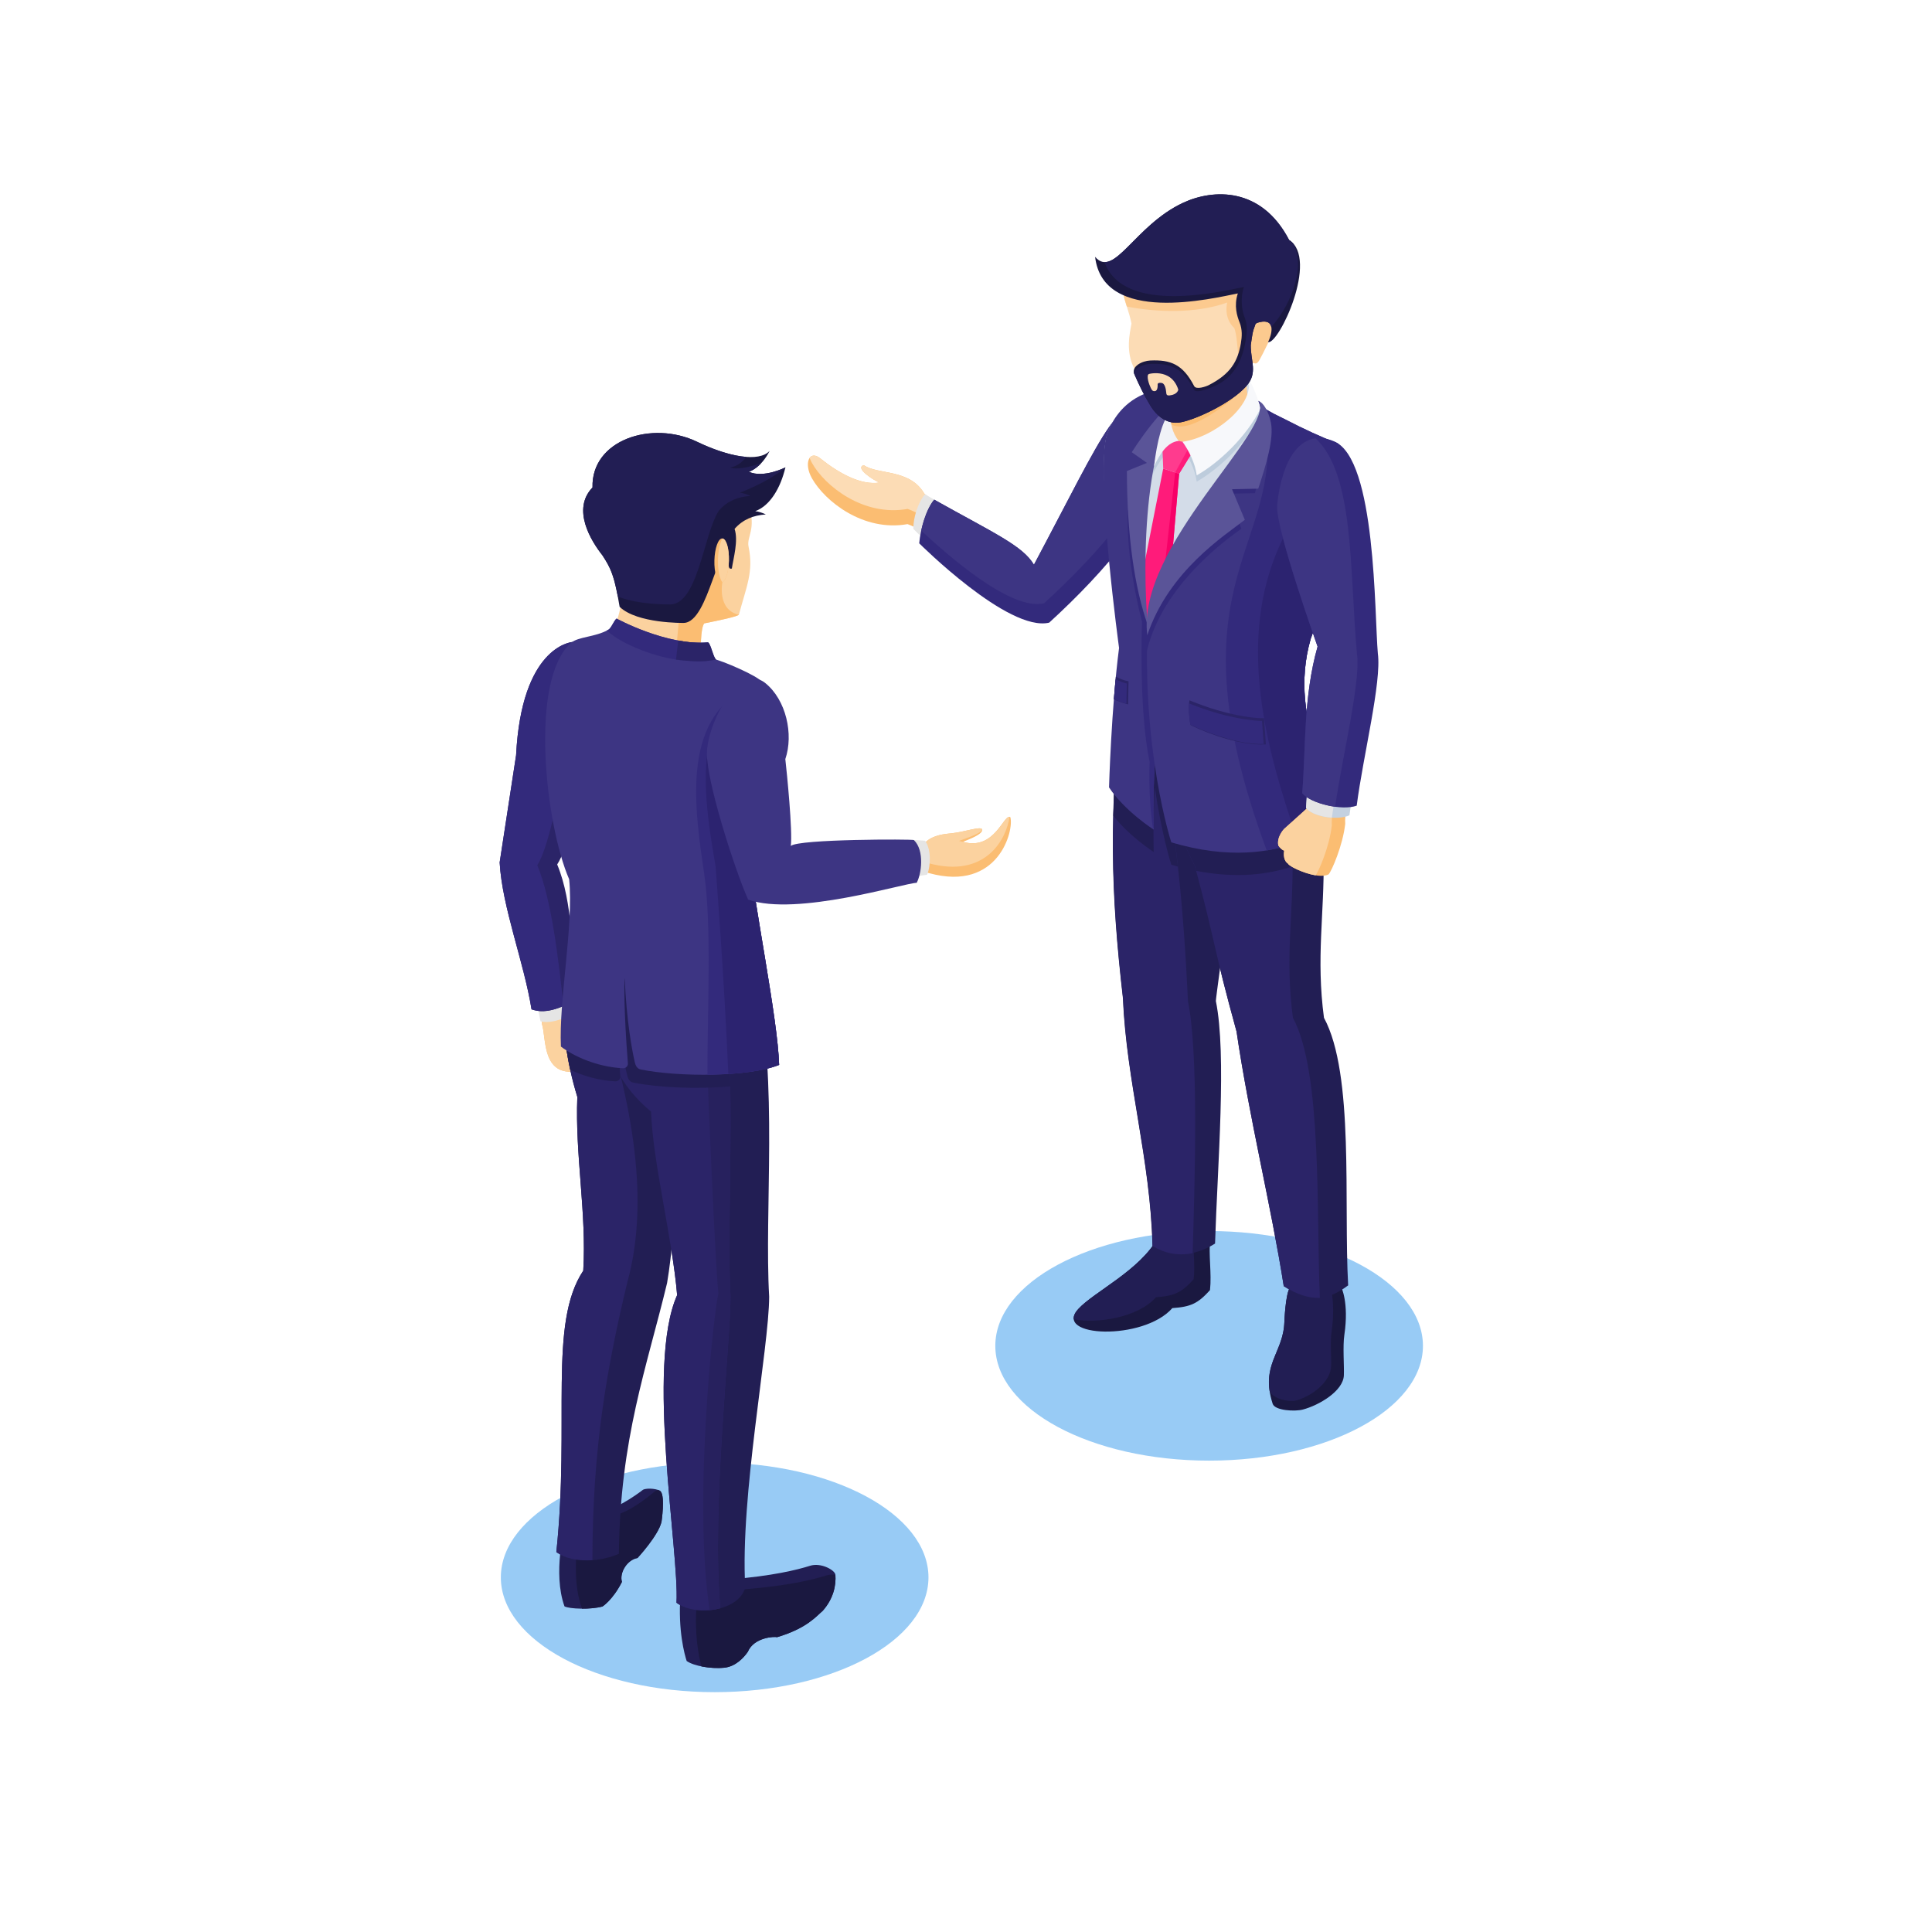 <svg width="1044" height="1044" viewBox="0 0 1044 1044" fill="none" xmlns="http://www.w3.org/2000/svg">
<g clip-path="url(#clip0_202_1162)">
<path fill-rule="evenodd" clip-rule="evenodd" d="M653.38 665.217C685.28 665.217 714.18 672.177 735.07 683.397C755.96 694.617 768.92 710.137 768.92 727.257C768.92 744.387 755.96 759.917 735.07 771.127C714.18 782.347 685.27 789.287 653.38 789.287C621.47 789.287 592.56 782.337 571.67 771.127C550.78 759.907 537.84 744.387 537.84 727.257C537.84 710.137 550.78 694.617 571.67 683.397C592.56 672.177 621.48 665.217 653.38 665.217Z" fill="#98CBF5"/>
<path fill-rule="evenodd" clip-rule="evenodd" d="M386.18 790.327C418.08 790.327 446.98 797.287 467.87 808.507C488.76 819.727 501.72 835.247 501.72 852.367C501.72 869.497 488.76 885.027 467.87 896.237C446.98 907.457 418.07 914.397 386.18 914.397C354.27 914.397 325.36 907.447 304.47 896.237C283.58 885.017 270.64 869.497 270.64 852.367C270.64 835.247 283.58 819.727 304.47 808.507C325.35 797.287 354.27 790.327 386.18 790.327Z" fill="#98CBF5"/>
<path fill-rule="evenodd" clip-rule="evenodd" d="M500.34 454.917C504.32 451.217 510.39 450.647 514.43 450.257C520.9 449.627 529.88 446.377 530.69 448.117C531.67 450.787 522.47 453.977 520.36 454.907C537.66 459.917 542.47 439.307 545.94 441.547C548.11 448.357 539.71 482.157 502.13 471.837C490.92 467.617 424.42 494.507 405.96 481.917C404.91 473.517 389.91 434.337 386.01 412.717C379.26 375.267 417.73 359.587 421.06 401.607C421.32 405.537 425.57 442.037 425.61 459.967C443.05 457.707 475.96 452.337 500.34 454.917Z" fill="#FBBD72"/>
<path fill-rule="evenodd" clip-rule="evenodd" d="M500.34 454.917C504.32 451.217 510.39 450.647 514.43 450.257C520.9 449.627 529.88 446.377 530.69 448.117C530.74 448.237 530.76 448.357 530.76 448.487C529.18 450.927 520.07 453.597 518.22 454.407C518.97 454.627 519.701 454.777 520.411 454.887L520.36 454.907C536.96 459.707 542.06 440.937 545.51 441.387C543.98 452.897 532.94 475.017 501.58 466.407C490.37 462.187 428.29 486.137 409.83 473.547C408.65 464.167 390.08 416.377 389.01 397.557C388.76 393.167 389.2 389.147 390.16 385.607C399.44 371.087 418.75 372.387 421.07 401.617C421.33 405.547 425.58 442.047 425.62 459.977C443.05 457.707 475.96 452.337 500.34 454.917Z" fill="#FBD29F"/>
<path fill-rule="evenodd" clip-rule="evenodd" d="M406.16 484.077C432.67 492.387 474.27 476.277 501.01 472.637C503.07 467.597 503.13 458.597 499.85 454.287C483.75 453.007 435.29 453.127 424.3 462.307C426.5 445.367 423.44 426.547 421.98 409.367C428.02 391.617 416.52 369.657 407.76 369.367C396.96 369.007 382.85 395.987 384.8 410.797C387.45 431.057 397.91 465.177 406.16 484.077Z" fill="#E5E5E5"/>
<path fill-rule="evenodd" clip-rule="evenodd" d="M292.89 553.507C295.36 560.927 292.37 583.877 314.54 578.277C321.5 576.517 330.19 563.517 327.12 558.937C325.31 557.157 324.9 556.637 323.66 556.007C324.46 555.477 327.18 554.627 323.69 551.067C321.67 549.327 320.96 548.427 315.15 546.807C302.89 541.407 313.39 491.307 300.33 467.067C300.33 467.067 306.03 455.437 310.84 432.347C310.84 432.347 330.48 361.997 308.26 353.377C299.89 351.267 284.04 360.887 278.89 424.857C275.03 440.077 276.04 452.917 274.56 466.297C274.22 488.927 290.44 525.447 292.89 553.507Z" fill="#FBBD72"/>
<path fill-rule="evenodd" clip-rule="evenodd" d="M292.89 553.507C295.25 560.627 292.61 582.017 311.95 578.827C317.69 574.087 322.99 566.187 320.76 562.857C318.95 561.077 318.54 560.557 317.3 559.917C318.1 559.387 320.82 558.547 317.33 554.977C315.31 553.237 314.6 552.337 308.79 550.717C296.53 545.317 305.18 494.967 292.12 470.727C292.12 470.727 297.18 459.567 301.99 436.477C301.99 436.477 321.63 366.127 299.41 357.507C298.83 357.357 298.21 357.277 297.56 357.257C290.15 364.587 282.26 383.187 278.9 424.857C275.04 440.077 276.05 452.917 274.57 466.297C274.22 488.927 290.44 525.447 292.89 553.507Z" fill="#FBD29F"/>
<path fill-rule="evenodd" clip-rule="evenodd" d="M308.59 351.227C331.64 361.857 311.43 417.547 311.36 418.827C310.75 430.917 304.27 457.737 297.47 468.087C306.79 490.537 308.51 521.507 311.53 545.627C305.58 548.347 298.84 551.737 292.36 550.307C289.11 531.407 272.03 480.757 272.65 467.467L281.51 409.667L281.52 409.517C282.34 393.447 285.51 371.507 296.7 358.927C299.49 355.787 304.17 352.047 308.59 351.227Z" fill="#C4D1E0"/>
<path fill-rule="evenodd" clip-rule="evenodd" d="M305.5 549.827C301.13 551.617 296.54 552.917 292.08 551.927C288.83 533.027 272.02 480.757 272.65 467.457L281.51 409.657L281.52 409.507C282.34 393.437 285.51 371.497 296.7 358.917C297.89 357.577 299.42 356.127 301.13 354.847C301.72 354.647 302.32 354.477 302.9 354.377C325.95 365.007 305.74 420.697 305.67 421.977C305.06 434.077 298.58 460.897 291.78 471.237C301.03 493.517 302.52 525.797 305.5 549.827Z" fill="#E5E5E5"/>
<path fill-rule="evenodd" clip-rule="evenodd" d="M394.23 853.487C417.38 851.617 430.7 848.327 437.68 846.117C443.75 844.187 451.24 848.557 451.42 850.907C451.86 856.647 450.43 863.787 444.59 870.427C441.15 873.307 436.1 879.867 419.9 884.687C418.69 884.247 407.43 884.647 404.1 892.587C401.98 895.697 397.54 900.557 391.37 901.187C384.41 901.897 374.99 900.327 371.06 897.567C369.94 894.117 366.29 881.067 367.7 862.037L394.23 853.487Z" fill="#221E54"/>
<path fill-rule="evenodd" clip-rule="evenodd" d="M451.43 851.017C451.84 856.737 450.39 863.827 444.59 870.437C441.15 873.317 436.1 879.877 419.9 884.697C418.69 884.257 407.44 884.657 404.1 892.597C401.98 895.697 397.54 900.567 391.37 901.197C387.57 901.587 383.03 901.287 379.05 900.497C377.59 895.117 375.19 883.327 376.38 867.297L402.92 858.747C426.07 856.877 439.39 853.587 446.37 851.377C448.01 850.837 449.75 850.787 451.43 851.017Z" fill="#1A1840"/>
<path fill-rule="evenodd" clip-rule="evenodd" d="M305.2 825.377C305.2 825.377 298.53 849.897 305.04 868.047C307.83 869.457 318.91 869.887 325.54 868.117C325.54 868.117 331.11 864.627 336.07 854.817C334.58 849.767 339.02 842.787 344.48 841.907C344.48 841.907 355.68 829.867 357.46 822.347C357.46 822.347 359.48 808.807 357.01 805.937C356.08 804.647 349.98 803.787 347.47 805.017C347.47 805.017 334.73 815.077 325.44 816.627L305.2 825.377Z" fill="#221E54"/>
<path fill-rule="evenodd" clip-rule="evenodd" d="M314.501 869.277C318.281 869.297 322.411 868.947 325.551 868.117C325.551 868.117 331.121 864.627 336.081 854.817C334.591 849.767 339.03 842.787 344.49 841.907C344.49 841.907 355.691 829.867 357.471 822.347C357.471 822.347 359.491 808.807 357.021 805.937C356.811 805.657 356.36 805.387 355.74 805.167C355.06 805.297 354.45 805.497 353.99 805.757C353.99 805.757 341.851 816.537 332.661 818.607L312.941 828.507C312.941 828.497 308.031 851.697 314.501 869.277Z" fill="#1A1840"/>
<path fill-rule="evenodd" clip-rule="evenodd" d="M307.24 523.217C301.32 547.007 306.15 573.807 311.97 592.747C310.71 624.117 317.03 655.537 315.18 686.647C296.16 715.277 308.06 768.337 300.63 838.697C311.22 845.177 324.63 843.807 334.43 839.637C335.06 777.207 349.45 739.187 360.47 693.317C366.03 660.397 365.06 620.117 368.59 587.557C366.02 566.477 363.45 545.387 360.88 524.307C340.55 524.847 327.58 522.677 307.24 523.217Z" fill="#221E54"/>
<path fill-rule="evenodd" clip-rule="evenodd" d="M307.24 523.217C301.32 547.007 306.15 573.807 311.97 592.747C310.71 624.117 317.03 655.537 315.18 686.637C296.15 715.267 308.06 768.327 300.63 838.687C304.75 841.977 312.27 843.637 320.13 843.067C320.1 781.887 328.29 737.497 338.9 693.317C347.23 662.887 348.83 619.537 325.72 547.187L345.79 524.257C333.05 523.877 322.11 522.827 307.24 523.217Z" fill="#2B2468"/>
<path fill-rule="evenodd" clip-rule="evenodd" d="M327.69 525.187C326.49 534.637 317.38 572.257 351.82 600.697C352.76 628.247 363.42 669.527 365.9 699.857C348.96 737.827 367.1 838.597 365.56 866.077C375.72 873.787 399.75 870.587 402.71 857.637C399.86 808.587 415.55 728.447 415.64 700.727C412.95 654.087 420.62 583.927 408.77 531.127L327.69 525.187Z" fill="#221E54"/>
<path fill-rule="evenodd" clip-rule="evenodd" d="M327.69 525.187C326.49 534.637 317.38 572.257 351.82 600.697C352.76 628.247 363.42 669.527 365.9 699.857C348.95 737.827 367.1 838.597 365.56 866.077C371.17 870.347 381.03 871.267 389.22 869.057C384.46 814.417 394.66 727.427 394.75 700.737C392.31 658.387 398.41 582.877 390.68 529.807L327.69 525.187Z" fill="#2B2468"/>
<path fill-rule="evenodd" clip-rule="evenodd" d="M383.48 870.077C385.43 869.897 387.37 869.557 389.22 869.057C384.46 814.417 394.66 727.427 394.75 700.737C392.31 658.387 398.41 582.877 390.68 529.807L380.94 529.097L382.32 580.757C382.32 580.757 385.99 675.177 388.2 699.267C386.21 704.897 374.2 809.787 383.48 870.077Z" fill="#27215E"/>
<path fill-rule="evenodd" clip-rule="evenodd" d="M309.29 346.917C308.24 347.037 281.83 349.807 278.88 408.087C275.92 427.407 272.96 446.717 270 466.037C271.32 490.217 283.1 519.697 287.22 545.417C295.92 548.497 304.07 543.747 312.19 540.227C308.74 514.747 309.76 488.007 301.09 467.127C306.71 458.577 313.96 430.537 314.6 417.697C314.6 417.697 336.21 357.857 309.29 346.917Z" fill="#2B2468"/>
<path fill-rule="evenodd" clip-rule="evenodd" d="M309.29 346.917C308.24 347.037 281.83 349.807 278.88 408.087C275.92 427.407 272.96 446.717 270 466.037C271.32 490.217 283.1 519.697 287.22 545.417C293.19 547.527 298.89 545.957 304.51 543.627C301.82 518.807 298.15 486.327 290.33 467.527C295.95 458.977 302.35 429.337 303 416.497C303 416.497 319.45 374.867 314.96 350.537C313.36 349.037 311.49 347.807 309.29 346.917Z" fill="#332A7C"/>
<path fill-rule="evenodd" clip-rule="evenodd" d="M335.18 581.507L335.19 581.637C335.32 583.197 334.02 584.417 332.46 584.337C323.46 583.877 314.91 581.297 308.12 578.067C304.46 561.247 302.73 541.357 307.24 523.217C336.23 522.447 360.41 527.577 390.68 529.797C393.2 547.127 394.25 566.857 394.61 587.037C376.96 588.667 355.56 587.717 342.12 584.987C340.07 584.567 339.28 582.707 338.91 581.067C337.47 574.807 334.41 562.967 333.46 539.667C333.16 541.097 332.96 554.067 335.18 581.507Z" fill="#221E54"/>
<path fill-rule="evenodd" clip-rule="evenodd" d="M404.66 273.097C408.76 286.277 403.36 289.867 404.51 295.437C407.32 309.047 403.34 316.867 399.27 332.207C397.51 333.457 386.88 335.547 380.53 336.857C378.52 339.357 378.48 351.197 378.89 357.057C378.89 357.057 342.28 354.257 329.76 344.517C329.76 344.517 337.02 328.357 335.02 324.447C334.95 305.347 309.08 277.977 330.5 257.627C330.5 257.627 338.38 234.017 355.85 239.687C355.85 239.687 386.02 239.387 398.21 252.547C403.77 258.537 402.43 265.937 404.66 273.097Z" fill="#FBD29F"/>
<path fill-rule="evenodd" clip-rule="evenodd" d="M398.17 268.827C398.17 268.827 399.13 269.997 400.3 272.597L390.35 314.687C390.35 314.687 387.34 329.507 399.28 332.217C397.52 333.467 386.89 335.557 380.54 336.867C378.53 339.367 378.49 351.207 378.9 357.067C378.9 357.067 372.95 356.607 365.03 355.427L368.76 313.577L384.2 245.477C392.9 249.617 399.83 256.687 398.17 268.827Z" fill="#FBBD72"/>
<path fill-rule="evenodd" clip-rule="evenodd" d="M333.17 334.257C333.17 334.257 360.21 349.047 382.59 347.157C383.03 347.707 384.11 352.187 384.69 355.827C390.53 356.947 409.44 365.367 411.34 368.127C390.23 374.677 391.95 406.457 399.75 417.417C397.83 431.487 400.08 433.787 402.57 447.397C408.26 493.377 420.2 550.007 421.02 575.437C404.66 582.107 366.43 582.027 346.23 577.917C344.18 577.497 343.39 575.637 343.02 573.997C341.58 567.737 338.52 551.727 337.57 528.427C337.27 529.847 337.07 547.027 339.3 574.557C339.43 576.117 338.13 577.337 336.57 577.257C322.8 576.557 310.11 570.877 303.11 565.547C301.9 540.557 310.09 499.667 307.55 475.117C294.79 445.807 285.85 367.487 308.56 347.407C312.45 343.967 321.54 344.377 328.76 340.287C330.39 339.347 331.65 335.507 333.17 334.257Z" fill="#3D3583"/>
<path fill-rule="evenodd" clip-rule="evenodd" d="M402.64 373.277C390.98 384.667 393.25 408.277 399.75 417.417C397.83 431.487 400.08 433.787 402.57 447.397C408.26 493.377 420.2 550.007 421.02 575.437C412.58 578.877 396.88 580.537 382.28 580.757C382.14 548.467 384.7 500.827 380.56 472.437C375.54 438.017 367.75 389.147 403.65 371.777C402.97 372.407 402.66 372.897 402.64 373.277Z" fill="#332A7C"/>
<path fill-rule="evenodd" clip-rule="evenodd" d="M405.27 371.087C390.68 381.317 392.8 407.647 399.75 417.417C397.83 431.487 400.08 433.787 402.57 447.397C408.26 493.377 420.2 550.007 421.02 575.437C414.5 578.097 404.51 579.677 393.57 580.367C391.34 527.797 386.69 468.207 386.69 468.207C382.31 441.947 370.74 383.067 406.53 370.057C405.92 370.417 405.52 370.757 405.27 371.087Z" fill="#2C2370"/>
<path fill-rule="evenodd" clip-rule="evenodd" d="M408.11 276.217C410.04 276.427 412.47 277.297 413.83 277.987C407.04 278.477 401.46 280.677 396.94 285.797C399.1 292.137 396.27 301.747 395.47 307.237C395.2 307.327 394.24 307.477 394.02 306.737C388.08 286.937 383.54 336.337 369.49 336.607C369.49 336.607 344.3 337.067 334.83 327.907C332.06 311.297 330.28 307.357 325.55 300.107C319.43 292.367 308.78 275.237 320.18 263.417C319.46 237.677 352.28 226.977 376.66 238.717C393.67 246.907 410.08 249.907 415.9 243.637C411.03 253.227 404.66 254.907 404.66 254.907C412.55 258.567 424.41 252.567 424.41 252.567C421.78 263.787 416.03 273.367 408.11 276.217Z" fill="#1A1840"/>
<path fill-rule="evenodd" clip-rule="evenodd" d="M333.85 322.357C331.58 310.287 329.7 306.467 325.55 300.107C319.43 292.367 308.78 275.237 320.18 263.417C319.46 237.677 352.29 226.977 376.66 238.717C386.34 243.377 395.83 246.357 403.28 246.907C398.97 252.537 394.51 252.547 394.51 252.547C397.65 254.007 404.35 252.587 411.28 250.357C407.75 254.107 404.66 254.927 404.66 254.927C412.54 258.587 424.4 252.587 424.4 252.587L424.35 252.797C416.35 259.247 404.94 264.347 399.76 266.207C401.69 266.417 404.12 267.287 405.48 267.977C398.69 268.467 393.11 270.667 388.59 275.787C380.07 288.277 377.23 328.127 361.14 326.597C361.14 326.587 345.15 326.877 333.85 322.357Z" fill="#221E54"/>
<path fill-rule="evenodd" clip-rule="evenodd" d="M390.27 290.967C392.44 291.017 394.05 296.397 393.88 302.997C393.71 309.597 391.81 314.907 389.65 314.857C387.48 314.807 385.87 309.427 386.04 302.827C386.21 296.227 388.11 290.917 390.27 290.967Z" fill="#FBBD72"/>
<path fill-rule="evenodd" clip-rule="evenodd" d="M390.41 290.977C392.51 291.247 394.05 296.537 393.89 302.997C393.74 308.877 392.21 313.737 390.35 314.687C388.82 312.667 387.83 307.897 387.97 302.357C388.09 297.487 389.07 293.257 390.41 290.977Z" fill="#FBD29F"/>
<path fill-rule="evenodd" clip-rule="evenodd" d="M333.17 334.257C333.17 334.257 360.21 349.047 382.59 347.157C384 347.407 385.87 356.467 387.05 356.447C381 357.277 379.29 357.897 367.64 356.717C356 355.537 336.82 348.917 327.89 340.747C328.18 340.597 328.47 340.437 328.76 340.277C330.39 339.347 331.65 335.507 333.17 334.257Z" fill="#332A7C"/>
<path fill-rule="evenodd" clip-rule="evenodd" d="M366.5 346.147C371.85 347.127 377.34 347.607 382.59 347.157C384.11 347.787 385.12 354.997 387.05 356.447C381 357.277 379.29 357.897 367.64 356.717C366.89 356.637 366.1 356.537 365.29 356.417L366.5 346.147Z" fill="#2B2468"/>
<path fill-rule="evenodd" clip-rule="evenodd" d="M413.51 369.077C424.81 378.177 428.939 396.767 424.369 410.187C425.209 417.537 428.37 449.087 427.33 457.127C431.47 453.327 493.33 453.437 493.85 453.947C499.75 459.637 497.87 472.477 495.34 477.057C488.95 477.067 430.42 495.367 404.28 486.137C397.16 470.197 383.74 428.017 382.26 411.137C379.4 395.187 398.82 357.247 413.51 369.077Z" fill="#3D3583"/>
<path fill-rule="evenodd" clip-rule="evenodd" d="M499.45 266.707C491.42 253.147 474.49 256.707 466.79 251.377C461.53 252.817 472.52 259.817 475.27 260.757C465.37 262.337 453.5 255.927 443.16 247.627C437.42 243.017 434.16 250.247 438.7 258.377C445.66 270.837 466.55 287.507 490.43 283.217C513.68 291.747 526.32 322.047 563.28 335.477C584.86 313.617 609.77 287.567 630.19 248.127C636.97 217.207 610.72 218.277 601.28 233.647C585.61 254.137 573.88 276.887 559.03 307.407C545.93 287.547 517.02 283.527 499.45 266.707Z" fill="#FBBD72"/>
<path fill-rule="evenodd" clip-rule="evenodd" d="M499.45 266.707C491.42 253.147 474.49 256.707 466.79 251.377C461.53 252.817 472.52 259.817 475.27 260.757C465.37 262.337 453.5 255.927 443.16 247.627C440.66 245.617 438.63 245.857 437.51 247.437C437.83 248.327 438.25 249.237 438.76 250.157C445.72 262.617 466.6 279.287 490.49 274.997C513.74 283.527 526.38 313.827 563.34 327.257C584.92 305.397 609.83 279.347 630.25 239.907C630.61 238.267 630.87 236.727 631.05 235.267C628.69 217.957 609.14 220.827 601.27 233.637C585.6 254.127 573.87 276.877 559.02 307.397C545.93 287.547 517.02 283.527 499.45 266.707Z" fill="#FCDCB5"/>
<path fill-rule="evenodd" clip-rule="evenodd" d="M499.85 267.077C511.34 273.437 529 286.237 540.19 293.007C550.9 299.487 553.18 301.437 558.85 311.027C568.39 293.107 591.67 246.737 601.61 232.507C616.36 211.387 638.19 225.697 633.18 239.967L633.13 240.137C623.07 275.657 592.52 309.097 565.6 333.787C555.33 335.577 538.55 324.387 530.86 318.857C520.19 311.187 503.01 295.167 493.57 285.837C493.4 279.907 496.16 271.317 499.85 267.077Z" fill="#E5E5E5"/>
<path fill-rule="evenodd" clip-rule="evenodd" d="M635.901 240.927C642.421 225.527 616.821 205.707 599.251 230.867C590.341 243.627 578.021 268.887 558.721 305.157C552.661 294.907 537.331 288.187 504.831 270.007C500.401 275.207 497.361 286.067 496.721 293.587C496.721 293.587 544.881 341.747 566.961 336.457C597.421 308.587 626.171 275.297 635.901 240.927Z" fill="#332A7C"/>
<path fill-rule="evenodd" clip-rule="evenodd" d="M634.06 227.047C627.59 217.627 611.47 213.347 599.24 230.867C590.33 243.627 578.02 268.887 558.71 305.157C552.65 294.907 537.31 288.187 504.82 269.997C501.62 273.757 499.15 280.457 497.78 286.737C510.09 298.097 545.75 330.427 564.19 326.007C594.66 298.147 623.4 264.847 633.13 230.487C633.61 229.357 633.92 228.197 634.06 227.047Z" fill="#3D3583"/>
<path fill-rule="evenodd" clip-rule="evenodd" d="M680.16 216.737C681.02 217.867 681.22 219.067 681.3 220.007C693.23 226.867 707.35 233.867 722.29 239.397C722.29 239.397 743.91 248.117 708.25 345.237C695.06 391.107 724.37 429.277 725.17 440.087C725.17 440.087 695.35 473.747 632.94 455.197C632.94 455.197 627.85 439.597 624 413.427C623.38 423.277 622.7 433.917 623.02 447.377C623.02 447.377 608.85 437.917 600.46 425.167C600.46 425.167 602.13 390.717 606.41 351.627C606.41 351.627 592.69 261.307 597.66 237.037C597.66 237.037 604.46 204.667 643.88 210.677L680.16 216.737Z" fill="#D3DCE8"/>
<path fill-rule="evenodd" clip-rule="evenodd" d="M674.7 205.387C655.74 200.367 634.72 211.977 632.62 222.207C632.62 222.207 628.35 235.837 634.31 242.977C652.67 242.507 679.69 229.717 674.7 205.387Z" fill="#D3DCE8"/>
<path fill-rule="evenodd" clip-rule="evenodd" d="M724.75 695.497C724.75 695.497 729.05 703.767 726.45 721.337C725.54 727.477 726.4 737.967 726.19 743.197C725.85 751.707 712.74 759.387 703.98 761.697C699.75 762.817 688.91 762.307 687.7 758.537C680.89 737.327 693.51 731.167 694.04 714.377C694.04 714.377 694.56 699.407 697.03 695.767L724.75 695.497Z" fill="#1A1840"/>
<path fill-rule="evenodd" clip-rule="evenodd" d="M719.05 695.547C720.09 700.057 721.21 708.237 719.57 719.367C718.66 725.507 719.52 733.047 719.31 738.277C718.97 746.787 708.91 754.527 700.16 756.837C696.9 757.697 687.77 756.127 686.05 751.537C683.74 735.697 693.58 729.157 694.05 714.367C694.05 714.367 694.57 699.397 697.04 695.757L719.05 695.547Z" fill="#221E54"/>
<path fill-rule="evenodd" clip-rule="evenodd" d="M653.98 669.027C652.97 678.247 654.85 687.927 653.85 697.147C647.36 704.327 643.57 706.177 633.5 706.867C617.88 724.707 568.7 722.667 582.65 707.377C591.23 697.977 615.99 686.537 625.74 668.777C629.73 669.707 633.83 668.787 637.82 669.717C643.82 669.907 647.97 668.847 653.98 669.027Z" fill="#1A1840"/>
<path fill-rule="evenodd" clip-rule="evenodd" d="M580.22 712.877C580.02 711.297 580.74 709.467 582.64 707.377C591.22 697.977 615.98 686.537 625.73 668.777C629.72 669.707 633.82 668.787 637.81 669.717C640.4 669.797 642.65 669.647 644.85 669.457C644.85 676.717 645.8 684.127 645.02 691.257C638.53 698.437 634.74 700.287 624.67 700.977C615.06 711.977 592.71 715.417 580.22 712.877Z" fill="#221E54"/>
<path fill-rule="evenodd" clip-rule="evenodd" d="M622.75 673.237C632.83 679.497 644.58 679.457 656.58 671.997C657.89 629.827 662.97 570.067 657.02 540.917C656.79 539.817 674.49 412.467 677.11 396.757L606.44 372.367C599.03 440.277 600.19 481.877 606.79 539.427C608.7 584.747 621.61 626.297 622.75 673.237Z" fill="#221E54"/>
<path fill-rule="evenodd" clip-rule="evenodd" d="M622.85 673.307C629.01 677.137 636.56 678.877 644.47 677.167C645.79 634.557 647.61 568.837 641.94 540.987C641.74 540.027 637.94 423.977 618.65 384.737L606.55 372.437C599.14 440.347 600.3 481.957 606.9 539.497C608.8 584.807 621.71 626.367 622.85 673.307Z" fill="#2B2468"/>
<path fill-rule="evenodd" clip-rule="evenodd" d="M636.521 468.287C633.041 436.607 627.461 402.667 618.651 384.737L606.551 372.437C603.731 398.267 602.151 420.287 601.641 440.827C610.311 451.987 623.43 460.387 623.43 460.387C623.11 446.927 623.39 435.347 624.01 425.497C627.86 451.667 632.95 467.277 632.95 467.277C634.14 467.627 635.331 467.967 636.521 468.287Z" fill="#221E54"/>
<path fill-rule="evenodd" clip-rule="evenodd" d="M710.031 399.797C717.931 414.067 720.65 432.567 715.25 463.427C715.68 494.357 711.11 517.527 715.44 549.987C731.96 580.437 726.02 650.237 728.51 694.577C717.5 702.807 708.12 704.237 693.7 694.997C687.02 652.247 674.94 603.487 668.2 557.407C655.45 511.157 657.281 511.297 645.671 467.887C635.581 449.207 625.29 413.847 620.73 390.347C656.59 388.937 679.031 391.497 710.031 399.797Z" fill="#221E54"/>
<path fill-rule="evenodd" clip-rule="evenodd" d="M713.22 701.347C707.35 701.547 700.87 699.597 693.7 695.007C687.02 652.257 674.94 603.497 668.2 557.417C655.45 511.157 657.281 511.307 645.671 467.897C635.581 449.217 625.29 413.857 620.73 390.357C652.52 389.097 673.761 390.977 699.781 397.197C702.041 417.727 701.85 444.107 698.47 463.437C698.9 494.367 694.331 517.537 698.661 549.997C714.651 579.457 711.21 656.227 713.22 701.347Z" fill="#2B2468"/>
<path fill-rule="evenodd" clip-rule="evenodd" d="M646.391 470.587L645.671 467.887C635.581 449.207 625.29 413.847 620.73 390.347C652.52 389.087 673.761 390.967 699.781 397.187C702.041 417.717 701.85 444.097 698.47 463.427C698.49 465.017 698.5 466.587 698.5 468.137C685.8 472.467 668.481 474.897 646.391 470.587Z" fill="#221E54"/>
<path fill-rule="evenodd" clip-rule="evenodd" d="M626.02 206.087C626.02 206.087 632.93 217.067 625.94 227.677C625.94 227.677 624.92 243.227 645.85 242.147C654.63 241.557 669.69 237.627 675.74 227.707C677.75 224.407 680.65 217.857 675.84 216.017C674.59 215.537 674.68 215.677 674.15 214.257C674.15 214.257 671.26 192.717 675.5 174.867L626.02 206.087Z" fill="#FCCA8F"/>
<path fill-rule="evenodd" clip-rule="evenodd" d="M626.021 206.087C626.021 206.087 632.121 215.787 627.051 225.757C628.531 226.977 630.171 228.017 632.041 228.827C632.891 229.197 634 229.927 634.72 230.087C638.19 230.857 644.91 231.917 664.71 216.697C664.71 216.697 669.55 212.137 673.46 206.527C672.98 198.647 672.85 186.037 675.5 174.877L626.021 206.087Z" fill="#FBBD72"/>
<path fill-rule="evenodd" clip-rule="evenodd" d="M637.17 255.997L631.35 324.087L619.99 335.377L614.96 322.087L628.57 253.197L637.17 255.997Z" fill="#FF1B7A"/>
<path fill-rule="evenodd" clip-rule="evenodd" d="M637.17 255.997L631.35 324.087L626.88 328.537L635.02 255.297L637.17 255.997Z" fill="#F70067"/>
<path fill-rule="evenodd" clip-rule="evenodd" d="M631.98 366.767C631.98 366.767 622.03 389.737 623.43 448.307C623.43 448.307 607.69 438.237 599.29 425.487C599.29 425.487 600.53 382.307 604.71 350.137C604.71 350.137 592.57 261.297 597.54 237.027C597.54 237.027 604.47 204.667 643.89 210.677C638.78 208.547 607.16 242.527 619.69 334.917L631.98 366.767Z" fill="#3D3583"/>
<path fill-rule="evenodd" clip-rule="evenodd" d="M601.9 377.887C602.22 373.837 602.57 369.727 602.97 365.657C605.3 366.807 607.57 367.727 608.88 367.947L609.83 368.107L609.6 380.637L608.21 380.247C606.26 379.697 604.07 378.887 601.9 377.887Z" fill="#2B2468"/>
<path fill-rule="evenodd" clip-rule="evenodd" d="M601.92 377.747C602.2 374.217 602.5 370.657 602.84 367.107C605.14 368.217 607.37 369.097 608.88 369.347L608.68 380.287C606.37 379.637 604.06 378.747 601.92 377.747Z" fill="#332A7C"/>
<path fill-rule="evenodd" clip-rule="evenodd" d="M631.97 366.767C631.97 366.767 622.141 389.487 623.401 447.297L623.02 447.367C620.33 430.667 621.24 411.647 621.24 411.647C615.27 384.157 617.111 336.047 617.111 336.047C607.521 298.327 609.48 275.367 609.48 275.367L616.77 292.867C616.7 305.277 617.55 319.257 619.68 334.917L631.97 366.767Z" fill="#332A7C"/>
<path fill-rule="evenodd" clip-rule="evenodd" d="M678.761 217.657C678.811 217.817 682.701 220.567 688.331 223.557C690.231 224.567 692.791 225.727 694.841 226.797C704.191 231.677 714.391 236.337 722.291 239.397C722.291 239.397 743.911 248.117 708.251 345.237C695.061 391.107 724.361 429.277 725.171 440.087C725.171 440.087 695.351 473.747 632.941 455.197C632.941 455.197 616.591 405.107 620.351 333.847C622.491 292.957 695.811 233.367 678.761 217.657Z" fill="#3D3583"/>
<path fill-rule="evenodd" clip-rule="evenodd" d="M682.59 220.267C684.14 221.227 686.1 222.377 688.33 223.557C690.24 224.567 692.79 225.727 694.84 226.797C704.19 231.677 714.39 236.337 722.29 239.397C722.29 239.397 743.91 248.117 708.25 345.237C695.06 391.107 724.37 429.277 725.17 440.087C725.17 440.087 711.89 455.077 684.5 459.537C628.52 308.267 698.62 295.807 682.59 220.267Z" fill="#332A7C"/>
<path fill-rule="evenodd" clip-rule="evenodd" d="M678.58 216.477C678.61 216.567 680.67 215.447 682.35 220.117C685.18 231.447 682.15 249.837 678.17 266.497L663.99 266.807L670.8 285.717C664.08 290.507 628.46 315.517 619.81 351.537C612.14 295.267 695.9 226.467 678.58 216.477Z" fill="#332A7C"/>
<path fill-rule="evenodd" clip-rule="evenodd" d="M722.291 239.397C722.291 239.397 743.91 248.117 708.25 345.237C695.06 391.107 724.361 429.277 725.171 440.087C725.171 440.087 717.411 448.837 701.531 454.957C683.811 404.107 667.981 345.637 692.041 293.527C703.361 269.027 717.271 259.057 722.291 239.397Z" fill="#2C2370"/>
<path fill-rule="evenodd" clip-rule="evenodd" d="M682.06 388.077C678.79 388.107 674.82 387.527 671.62 386.987C662.2 385.387 652.84 382.507 643.99 378.937L642.72 378.427L642.58 379.787C642.25 382.907 642.6 388.367 643.3 391.377L643.41 391.857L643.85 392.077C654.58 397.287 670.97 402.717 682.98 402.297L684.05 402.257L683.03 388.077H682.06Z" fill="#2B2468"/>
<path fill-rule="evenodd" clip-rule="evenodd" d="M681.95 389.567C681.95 389.567 666.23 389.687 642.55 380.127C642.41 381.397 642.33 387.647 643.26 391.647C643.26 391.647 665.73 402.607 682.84 402.007L681.95 389.567Z" fill="#332A7C"/>
<path fill-rule="evenodd" clip-rule="evenodd" d="M714.671 344.717C706.341 361.067 711.911 411.417 706.611 436.467C706.611 436.467 698.121 444.197 693.881 447.937C693.881 447.937 689.78 452.187 690.77 456.877C690.77 456.877 692.11 459.067 693.95 459.687C693.95 459.687 692.87 464.617 696.04 466.707C696.46 468.397 712.01 475.697 717.96 472.457C719.5 470.857 725.611 456.977 726.921 445.197C725.821 427.447 745.46 377.067 742.05 347.597C735.92 314.137 736.65 281.637 725.27 247.227C708.15 238.167 696.781 245.477 691.891 276.967C700.211 299.807 706.371 321.887 714.671 344.717Z" fill="#FBBD72"/>
<path fill-rule="evenodd" clip-rule="evenodd" d="M714.671 344.717C706.341 361.067 711.911 411.417 706.611 436.467C706.611 436.467 698.121 444.197 693.881 447.937C693.881 447.937 689.78 452.187 690.77 456.877C690.77 456.877 692.11 459.067 693.95 459.687C693.95 459.687 692.87 464.617 696.04 466.717C696.34 467.917 704.23 471.927 710.93 473.017C712.75 470.547 718.43 457.317 719.68 446.017C718.58 428.267 739.831 377.887 736.421 348.417C730.291 314.957 729.41 282.457 718.03 248.047C714.4 246.127 711.03 244.947 707.93 244.567C700.28 247.547 694.891 257.757 691.901 276.977C700.211 299.807 706.371 321.887 714.671 344.717Z" fill="#FBD29F"/>
<path fill-rule="evenodd" clip-rule="evenodd" d="M720.98 241.637C731.8 249.837 734.76 266.417 736.57 279.047C740.13 303.857 738.79 330.817 741.21 355.177C742.89 372.087 731.84 420.747 729.19 440.567C723.14 443.377 709.82 441.597 705.75 436.617C707.79 410.257 707.22 378.217 714.57 352.327L714.52 350.857C710.78 340.387 692.86 285.077 693.42 274.187C694.13 260.527 700.55 234.217 720.98 241.637Z" fill="#C4D1E0"/>
<path fill-rule="evenodd" clip-rule="evenodd" d="M719.7 441.837C714.11 441.487 708.22 439.637 705.75 436.617C707.79 410.257 707.22 378.217 714.57 352.327L714.52 350.857C710.78 340.387 692.86 285.077 693.42 274.187C693.94 264.237 697.48 247.597 707.25 242.137C708.58 242.337 709.97 242.697 711.45 243.227C722.27 251.427 725.23 268.007 727.04 280.637C730.6 305.447 729.26 332.407 731.68 356.777C733.35 373.597 722.43 421.817 719.7 441.837Z" fill="#E5E5E5"/>
<path fill-rule="evenodd" clip-rule="evenodd" d="M675.22 208.547C678.16 222.797 655.12 240.117 638.91 242.097C642.34 246.827 645.7 253.407 646.65 260.277C658.74 253.407 673.62 239.307 681.15 224.107C680.8 222.137 679.21 214.647 675.22 208.547Z" fill="#BDCCDC"/>
<path fill-rule="evenodd" clip-rule="evenodd" d="M632.42 222.937C631.79 228.647 633.78 237.227 637.31 241.447C631.1 242.117 626.05 249.607 622.74 256.517C624.35 241.597 627.86 227.707 632.42 222.937Z" fill="#BDCCDC"/>
<path fill-rule="evenodd" clip-rule="evenodd" d="M637.93 238.497L646.93 240.167L637.17 255.997L628.57 253.197L627.9 235.847L637.93 238.497Z" fill="#FF3B8E"/>
<path fill-rule="evenodd" clip-rule="evenodd" d="M643.671 239.567L646.93 240.167L637.171 255.997L635.021 255.297L643.671 239.567Z" fill="#FF1B7A"/>
<path fill-rule="evenodd" clip-rule="evenodd" d="M643.891 210.677C632.131 214.847 618.731 233.207 611.571 244.367L619.76 250.137L608.94 254.537C609.04 290.037 613.07 317.537 620.22 337.847C617.28 306.547 617.421 227.007 643.891 210.677Z" fill="#5A5498"/>
<path fill-rule="evenodd" clip-rule="evenodd" d="M674.68 205.377C677.62 219.627 655.17 236.707 638.95 238.687C642.38 243.417 645.74 249.997 646.69 256.867C658.79 249.997 673.66 235.897 681.19 220.697C680.85 218.727 676.43 205.717 674.68 205.377Z" fill="#F7F8FB"/>
<path fill-rule="evenodd" clip-rule="evenodd" d="M632.631 222.207C632.001 227.917 633.44 234.017 636.97 238.247C630.76 238.917 626.911 245.057 623.601 251.967C625.211 238.687 628.071 226.977 632.631 222.207Z" fill="#F0F2F7"/>
<path fill-rule="evenodd" clip-rule="evenodd" d="M680.161 216.737C689.471 231.937 613.94 295.107 619.96 343.277C631.59 308.497 661.721 289.417 672.671 280.897L665.74 264.367L679.921 264.057C684.121 251.387 688.47 237.097 686.78 228.427C685.55 222.087 682.351 217.297 680.161 216.737Z" fill="#5A5498"/>
<path fill-rule="evenodd" clip-rule="evenodd" d="M744.55 353.067C746.67 368.627 736.57 408.557 733.13 435.357C725.19 438.267 708.2 434.147 703.68 428.637C705.66 404.157 704.26 376.557 711.98 349.387C711.98 349.387 689.64 286.847 690.11 273.557C690.11 273.557 693.83 227.057 721 238.527C743.67 248.097 742.69 332.267 744.55 353.067Z" fill="#332A7C"/>
<path fill-rule="evenodd" clip-rule="evenodd" d="M721.47 435.957C714.17 434.967 706.5 432.077 703.69 428.637C705.67 404.157 704.27 376.557 711.99 349.387C711.99 349.387 689.651 286.847 690.121 273.557C690.121 273.557 692.141 239.487 710.901 236.837C731.941 256.577 729.141 307.207 733.291 353.577C735.321 368.497 725.31 409.027 721.47 435.957Z" fill="#3D3583"/>
<path fill-rule="evenodd" clip-rule="evenodd" d="M611.42 174.837C610.48 180.157 608.11 190.017 612.97 199.227C617.92 208.597 621.9 220.417 632.46 224.957C633.36 225.347 634.54 226.127 635.3 226.287C638.98 227.107 646.1 228.227 667.07 212.097C667.07 212.097 672.58 203.557 676.83 196.297C677.3 195.507 678.52 196.717 679.79 195.117C679.79 195.117 701.31 157.927 694.16 144.137C694.16 144.137 681 118.847 650.74 120.787C650.74 120.787 615.58 117.357 611.07 134.857C600.75 151.587 608.87 161.787 611.42 174.837Z" fill="#FCDCB5"/>
<path fill-rule="evenodd" clip-rule="evenodd" d="M633.89 225.677C634.41 225.947 634.91 226.197 635.3 226.287C638.98 227.107 646.1 228.227 667.07 212.097C667.07 212.097 672.65 203.857 676.83 196.297C677.34 195.367 678.62 198.057 680.59 194.497C684.27 187.827 700.55 156.447 694.16 144.147C694.16 144.147 681 118.857 650.74 120.797C650.74 120.797 615.58 117.367 611.07 134.867C603.28 147.497 606 156.407 608.9 165.637C624.61 168.727 646.05 169.637 663.17 163.477C663.17 163.477 660.88 171.497 666.95 177.277C668.57 181.127 668.56 189.867 669.6 194.207C671.62 202.637 654.47 225.987 633.89 225.677Z" fill="#FCCA8F"/>
<path fill-rule="evenodd" clip-rule="evenodd" d="M591.76 138.777C602.06 150.817 613.09 121.777 639.34 109.567C655.49 102.057 681.59 100.797 696.6 129.667C712.85 140.027 690.93 186.327 685.22 184.877C688.44 178.067 688.22 171.487 679.13 174.517C678.88 174.707 678.65 174.907 678.43 175.117C676.64 179.777 676.74 180.907 675.88 186.497C675.76 195.217 679.9 201.437 673.46 208.687C665.42 217.737 646.64 226.557 638.1 228.197C630.94 229.567 625.26 225.167 621.55 219.057C618.05 213.287 615.78 208.547 613.06 202.407C610.99 197.957 617.24 195.007 621.58 194.807C632.58 194.307 639.2 196.877 645.27 208.607C646.39 210.767 651.75 208.837 653.1 208.147C664.93 202.127 668.87 195.317 670.54 185.467C671.13 181.987 671.4 178.147 669.85 174.247C668.51 170.877 666.67 165.237 668.89 158.557C655.54 161.187 596.07 175.777 591.76 138.777Z" fill="#1A1840"/>
<path fill-rule="evenodd" clip-rule="evenodd" d="M596.83 141.637C605.99 141.937 617.3 119.817 639.34 109.577C655.49 102.067 681.59 100.807 696.6 129.677C697.42 130.197 698.13 130.807 698.76 131.497C706.66 145.627 695.22 168.107 686.96 176.587C686.39 174.067 684.07 172.867 679.13 174.517C678.88 174.707 678.65 174.907 678.43 175.117C676.64 179.777 676.74 180.907 675.88 186.497C675.75 195.217 679.9 201.437 673.46 208.687C665.42 217.737 646.64 226.557 638.1 228.197C630.94 229.567 625.26 225.167 621.55 219.057C618.05 213.287 615.78 208.547 613.06 202.397C612.88 202.017 612.77 201.647 612.71 201.287C613.75 198.537 618.12 196.807 621.41 196.657C632.41 196.157 639.03 198.727 645.1 210.457C646.22 212.617 651.5 210.487 652.93 209.997C666.28 205.447 671.36 195.657 673.3 182.877C673.83 179.387 674.16 175.557 672.61 171.657C671.27 168.287 669.96 161.757 672.19 155.077C659.69 157.547 607.15 170.227 596.83 141.637Z" fill="#221E54"/>
<path fill-rule="evenodd" clip-rule="evenodd" d="M622.09 201.837C624.4 201.507 628.899 201.347 632.489 204.127C634.219 205.477 635.749 207.507 636.719 210.537C636.719 210.537 636.409 213.207 632.019 213.667C630.389 213.837 630.269 213.077 630.189 212.057C630.049 210.167 629.41 207.277 627.89 206.977C627.89 206.977 627.649 206.927 627.319 206.887C626.649 206.827 625.619 206.857 625.559 207.677C625.559 207.677 625.779 210.467 624.579 211.197C624.579 211.197 623.339 211.837 622.459 210.717C621.989 210.167 620.069 206.037 620.179 203.467C620.229 202.257 620.53 202.067 622.09 201.837Z" fill="#FCDCB5"/>
</g>
<defs>
<clipPath id="clip0_202_1162">
<rect width="1044" height="1044" fill="white"/>
</clipPath>
</defs>
</svg>
